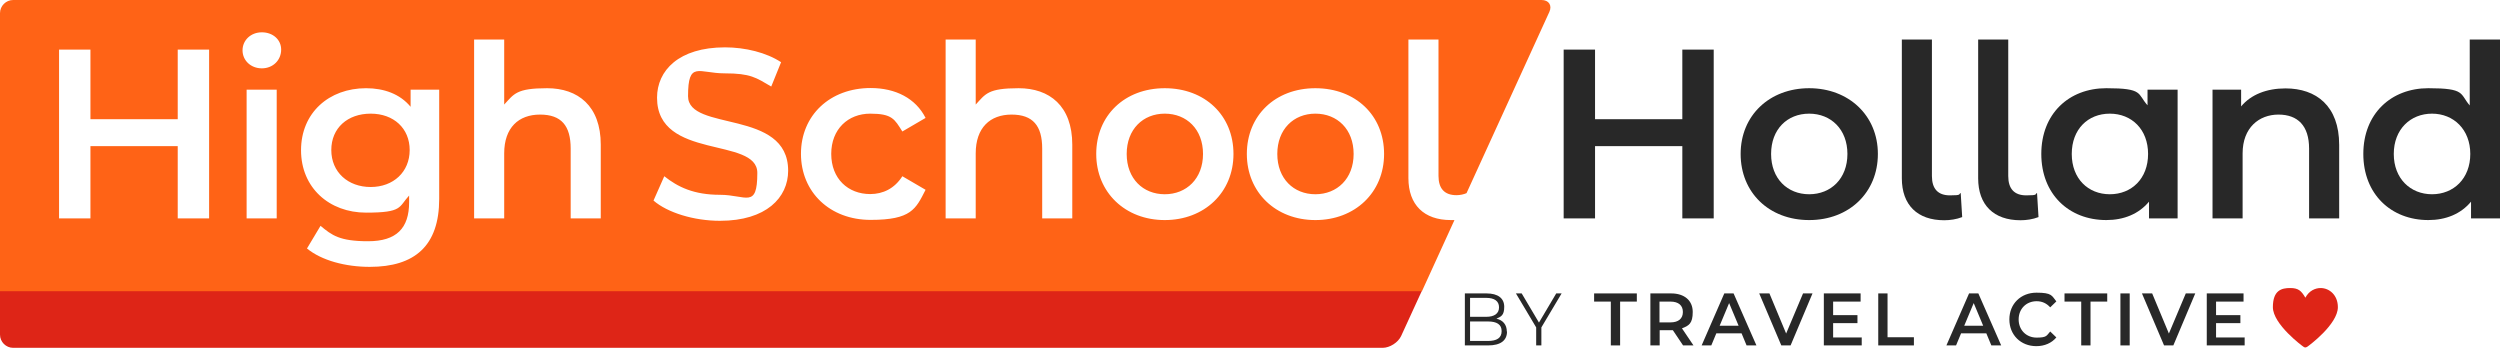 <?xml version="1.0" encoding="UTF-8"?>
<svg id="Laag_1" xmlns="http://www.w3.org/2000/svg" version="1.1" viewBox="0 0 1346.2 187.3">
  <!-- Generator: Adobe Illustrator 29.6.1, SVG Export Plug-In . SVG Version: 2.1.1 Build 9)  -->
  <defs>
    <style>
      .st0 {
        fill: #ff6316;
      }

      .st1 {
        fill: #282828;
      }

      .st2 {
        fill: #de2517;
      }
    </style>
  </defs>
  <path class="st2" d="M1241.4,187.1c-.3,0-.6-.1-.9-.3-.7-.4-16.6-12.2-16.6-21.4s4.8-10.3,9.3-10.3,6,1.5,8.2,5.2c2-3.8,5.4-5.2,8.2-5.2,4.7,0,9.3,3.8,9.3,10.3,0,9.3-15.9,21-16.6,21.4-.3.1-.6.3-.9.3Z"/>
  <g>
    <path class="st1" d="M811.5,178.5c0,4.8-3.4,7.5-10.2,7.5h-12.5v-28h11.7c6.1,0,9.5,2.6,9.5,7.2s-1.7,5.3-4.2,6.4c3.5.8,5.6,3.2,5.6,7ZM791.6,160.4v10.2h8.7c4.3,0,6.9-1.7,6.9-5.1s-2.5-5.1-6.9-5.1h-8.7ZM808.6,178.3c0-3.6-2.6-5.2-7.4-5.2h-9.6v10.5h9.6c4.8,0,7.4-1.6,7.4-5.3Z"/>
    <path class="st1" d="M830,176.3v9.7h-2.8v-9.7l-10.9-18.3h3.1l9.3,15.7,9.3-15.7h2.9l-10.9,18.3Z"/>
    <path class="st1" d="M867.4,162.4h-9v-4.4h23v4.4h-9v23.6h-5v-23.6Z"/>
    <path class="st1" d="M906.3,186l-5.5-8.2c-.3,0-.7,0-1,0h-6.1v8.2h-5v-28h11.2c7.1,0,11.6,3.8,11.6,10s-2.1,7.4-5.8,8.8l6.2,9.2h-5.4,0ZM899.5,162.4h-5.9v11.2h5.9c4.4,0,6.7-2.1,6.7-5.6s-2.3-5.6-6.7-5.6h0Z"/>
    <path class="st1" d="M937.8,179.5h-13.6l-2.7,6.5h-5.2l12.2-28h5l12.3,28h-5.3l-2.7-6.5h0ZM936.2,175.4l-5.1-12.2-5.1,12.2h10.2Z"/>
    <path class="st1" d="M976,158l-11.8,28h-5l-11.9-28h5.5l9,21.6,9.1-21.6h5Z"/>
    <path class="st1" d="M1002.5,181.6v4.4h-20.4v-28h19.8v4.4h-14.8v7.3h13.1v4.3h-13.1v7.7h15.3Z"/>
    <path class="st1" d="M1011.4,158h5v23.6h14.2v4.4h-19.2v-28h0Z"/>
    <path class="st1" d="M1069.6,179.5h-13.6l-2.7,6.5h-5.2l12.2-28h5l12.3,28h-5.3l-2.7-6.5ZM1067.9,175.4l-5.1-12.2-5.1,12.2h10.2Z"/>
    <path class="st1" d="M1082,172c0-8.4,6.2-14.4,14.6-14.4s8.2,1.6,10.7,4.7l-3.3,3.2c-2-2.2-4.4-3.3-7.3-3.3-5.6,0-9.7,4.1-9.7,9.8s4.1,9.8,9.7,9.8,5.3-1.1,7.3-3.3l3.3,3.2c-2.5,3-6.3,4.7-10.8,4.7-8.3,0-14.5-6-14.5-14.4h0Z"/>
    <path class="st1" d="M1120.7,162.4h-9v-4.4h23v4.4h-9v23.6h-5v-23.6Z"/>
    <path class="st1" d="M1141.8,158h5v28h-5v-28Z"/>
    <path class="st1" d="M1182.1,158l-11.8,28h-5l-11.9-28h5.5l9,21.6,9.1-21.6h5Z"/>
    <path class="st1" d="M1208.7,181.6v4.4h-20.4v-28h19.8v4.4h-14.8v7.3h13.1v4.3h-13.1v7.7h15.3Z"/>
  </g>
  <path class="st2" d="M765.6,156.7H0v23.5c0,3.9,3.2,7.1,7.1,7.1h737.4c3.9,0,8.4-2.9,10-6.4l11.1-24.2h0Z"/>
  <path class="st0" d="M220.6,80.8c0,11.8-8.8,19.9-21,19.9s-21.2-8-21.2-19.9,8.8-19.6,21.2-19.6,21,7.9,21,19.6ZM627.2,61.2c-11.7,0-20.5,8.4-20.5,21.7s8.8,21.7,20.5,21.7,20.6-8.4,20.6-21.7-8.8-21.7-20.6-21.7ZM834.3,6.4l-44.6,97.6c-1.3.6-3.4,1.1-5.4,1.1-6.5,0-9.7-3.6-9.7-10.4V21.3h-16.2v74.6c0,14.4,8.4,22.6,22.8,22.6s1.3,0,2,0l-17.5,38.3H0V7.1C0,3.2,3.2,0,7.1,0h823C834,0,835.9,2.9,834.3,6.4ZM112.6,26.7h-16.9v37.5h-47V26.7h-16.9v90.9h16.9v-38.9h47v38.9h16.9V26.7ZM149,48.3h-16.2v69.3h16.2V48.3ZM151.4,26.7c0-5.3-4.4-9.3-10.4-9.3s-10.4,4.3-10.4,9.7,4.4,9.7,10.4,9.7,10.4-4.4,10.4-10.1h0ZM236.5,48.3h-15.4v9.2c-5.7-6.9-14.3-10-24-10-19.9,0-35,13.2-35,33.4s15.2,33.6,35,33.6,17.5-3,23.2-9.2v3.6c0,14-6.8,21-22.1,21s-19.5-3.2-25.6-8.3l-7.3,12.2c7.9,6.5,20.8,9.9,33.8,9.9,24.3,0,37.4-11.4,37.4-36.6v-58.8ZM323.5,77.9c0-20.9-12.3-30.4-28.9-30.4s-17.8,3.1-23.1,8.8V21.3h-16.2v96.3h16.2v-35c0-13.9,7.8-20.9,19.3-20.9s16.5,6,16.5,18.3v37.6h16.2v-39.7h0ZM424.4,91.9c0-33.4-53.9-20.8-53.9-40.1s5.7-12.3,19.7-12.3,16.9,2.3,25.1,7.1l5.3-13.1c-7.9-5.2-19.3-8-30.2-8-24.9,0-36.6,12.5-36.6,27.1,0,33.8,54,20.9,54,40.5s-6,11.8-20.1,11.8-22.7-4.2-30-10l-5.8,13.1c7.5,6.5,21.7,10.9,35.8,10.9,24.9,0,36.7-12.5,36.7-27h0ZM447.6,82.9c0-13.4,9.1-21.7,21-21.7s13.1,3,17.3,9.6l12.5-7.3c-5.3-10.5-16.1-16.1-29.6-16.1-21.9,0-37.5,14.7-37.5,35.4s15.6,35.6,37.5,35.6,24.3-5.8,29.6-16.2l-12.5-7.3c-4.2,6.6-10.4,9.6-17.3,9.6-11.9,0-21-8.2-21-21.7ZM577.4,77.9c0-20.9-12.3-30.4-28.9-30.4s-17.8,3.1-23.1,8.8V21.3h-16.2v96.3h16.2v-35c0-13.9,7.8-20.9,19.3-20.9s16.5,6,16.5,18.3v37.6h16.2v-39.7h0ZM664.2,82.9c0-20.8-15.4-35.4-37-35.4s-36.9,14.7-36.9,35.4,15.6,35.6,36.9,35.6,37-14.8,37-35.6ZM745.3,82.9c0-20.8-15.4-35.4-37-35.4s-36.9,14.7-36.9,35.4,15.6,35.6,36.9,35.6,37-14.8,37-35.6ZM708.3,61.2c-11.7,0-20.5,8.4-20.5,21.7s8.8,21.7,20.5,21.7,20.6-8.4,20.6-21.7-8.8-21.7-20.6-21.7Z"/>
  <g>
    <path class="st1" d="M922.8,26.7v90.9h-16.9v-38.9h-47v38.9h-16.9V26.7h16.9v37.5h47V26.7h16.9Z"/>
    <path class="st1" d="M937.3,82.9c0-20.8,15.6-35.4,36.9-35.4s37,14.7,37,35.4-15.4,35.6-37,35.6-36.9-14.8-36.9-35.6ZM994.8,82.9c0-13.2-8.8-21.7-20.6-21.7s-20.5,8.4-20.5,21.7,8.8,21.7,20.5,21.7,20.6-8.4,20.6-21.7Z"/>
    <path class="st1" d="M1024.1,95.9V21.3h16.2v73.5c0,6.8,3.2,10.4,9.7,10.4s4.5-.6,5.8-1.3l.8,13c-3.1,1.2-6.5,1.7-9.7,1.7-14.4,0-22.8-8.2-22.8-22.6h0Z"/>
    <path class="st1" d="M1065.2,95.9V21.3h16.2v73.5c0,6.8,3.2,10.4,9.7,10.4s4.5-.6,5.8-1.3l.8,13c-3.1,1.2-6.5,1.7-9.7,1.7-14.4,0-22.8-8.2-22.8-22.6h0Z"/>
    <path class="st1" d="M1172.6,48.3v69.3h-15.4v-9c-5.5,6.6-13.5,9.9-23,9.9-20.2,0-35-14-35-35.6s14.8-35.4,35-35.4,16.6,3,22.2,9.2v-8.4s16.2,0,16.2,0ZM1156.7,82.9c0-13.2-8.8-21.7-20.6-21.7s-20.5,8.4-20.5,21.7,8.8,21.7,20.5,21.7,20.6-8.4,20.6-21.7Z"/>
    <path class="st1" d="M1259.6,77.9v39.7h-16.2v-37.6c0-12.3-6.1-18.3-16.5-18.3s-19.3,7-19.3,20.9v35h-16.2V48.3h15.4v9c5.3-6.4,13.8-9.7,23.9-9.7,16.6,0,28.9,9.5,28.9,30.4Z"/>
    <path class="st1" d="M1346.2,21.3v96.3h-15.6v-9c-5.5,6.6-13.5,9.9-23,9.9-20.1,0-35-14-35-35.6s14.9-35.4,35-35.4,16.9,3,22.3,9.3V21.3h16.2ZM1330.2,82.9c0-13.2-9-21.7-20.6-21.7s-20.6,8.4-20.6,21.7,9,21.7,20.6,21.7,20.6-8.4,20.6-21.7Z"/>
  </g>
</svg>